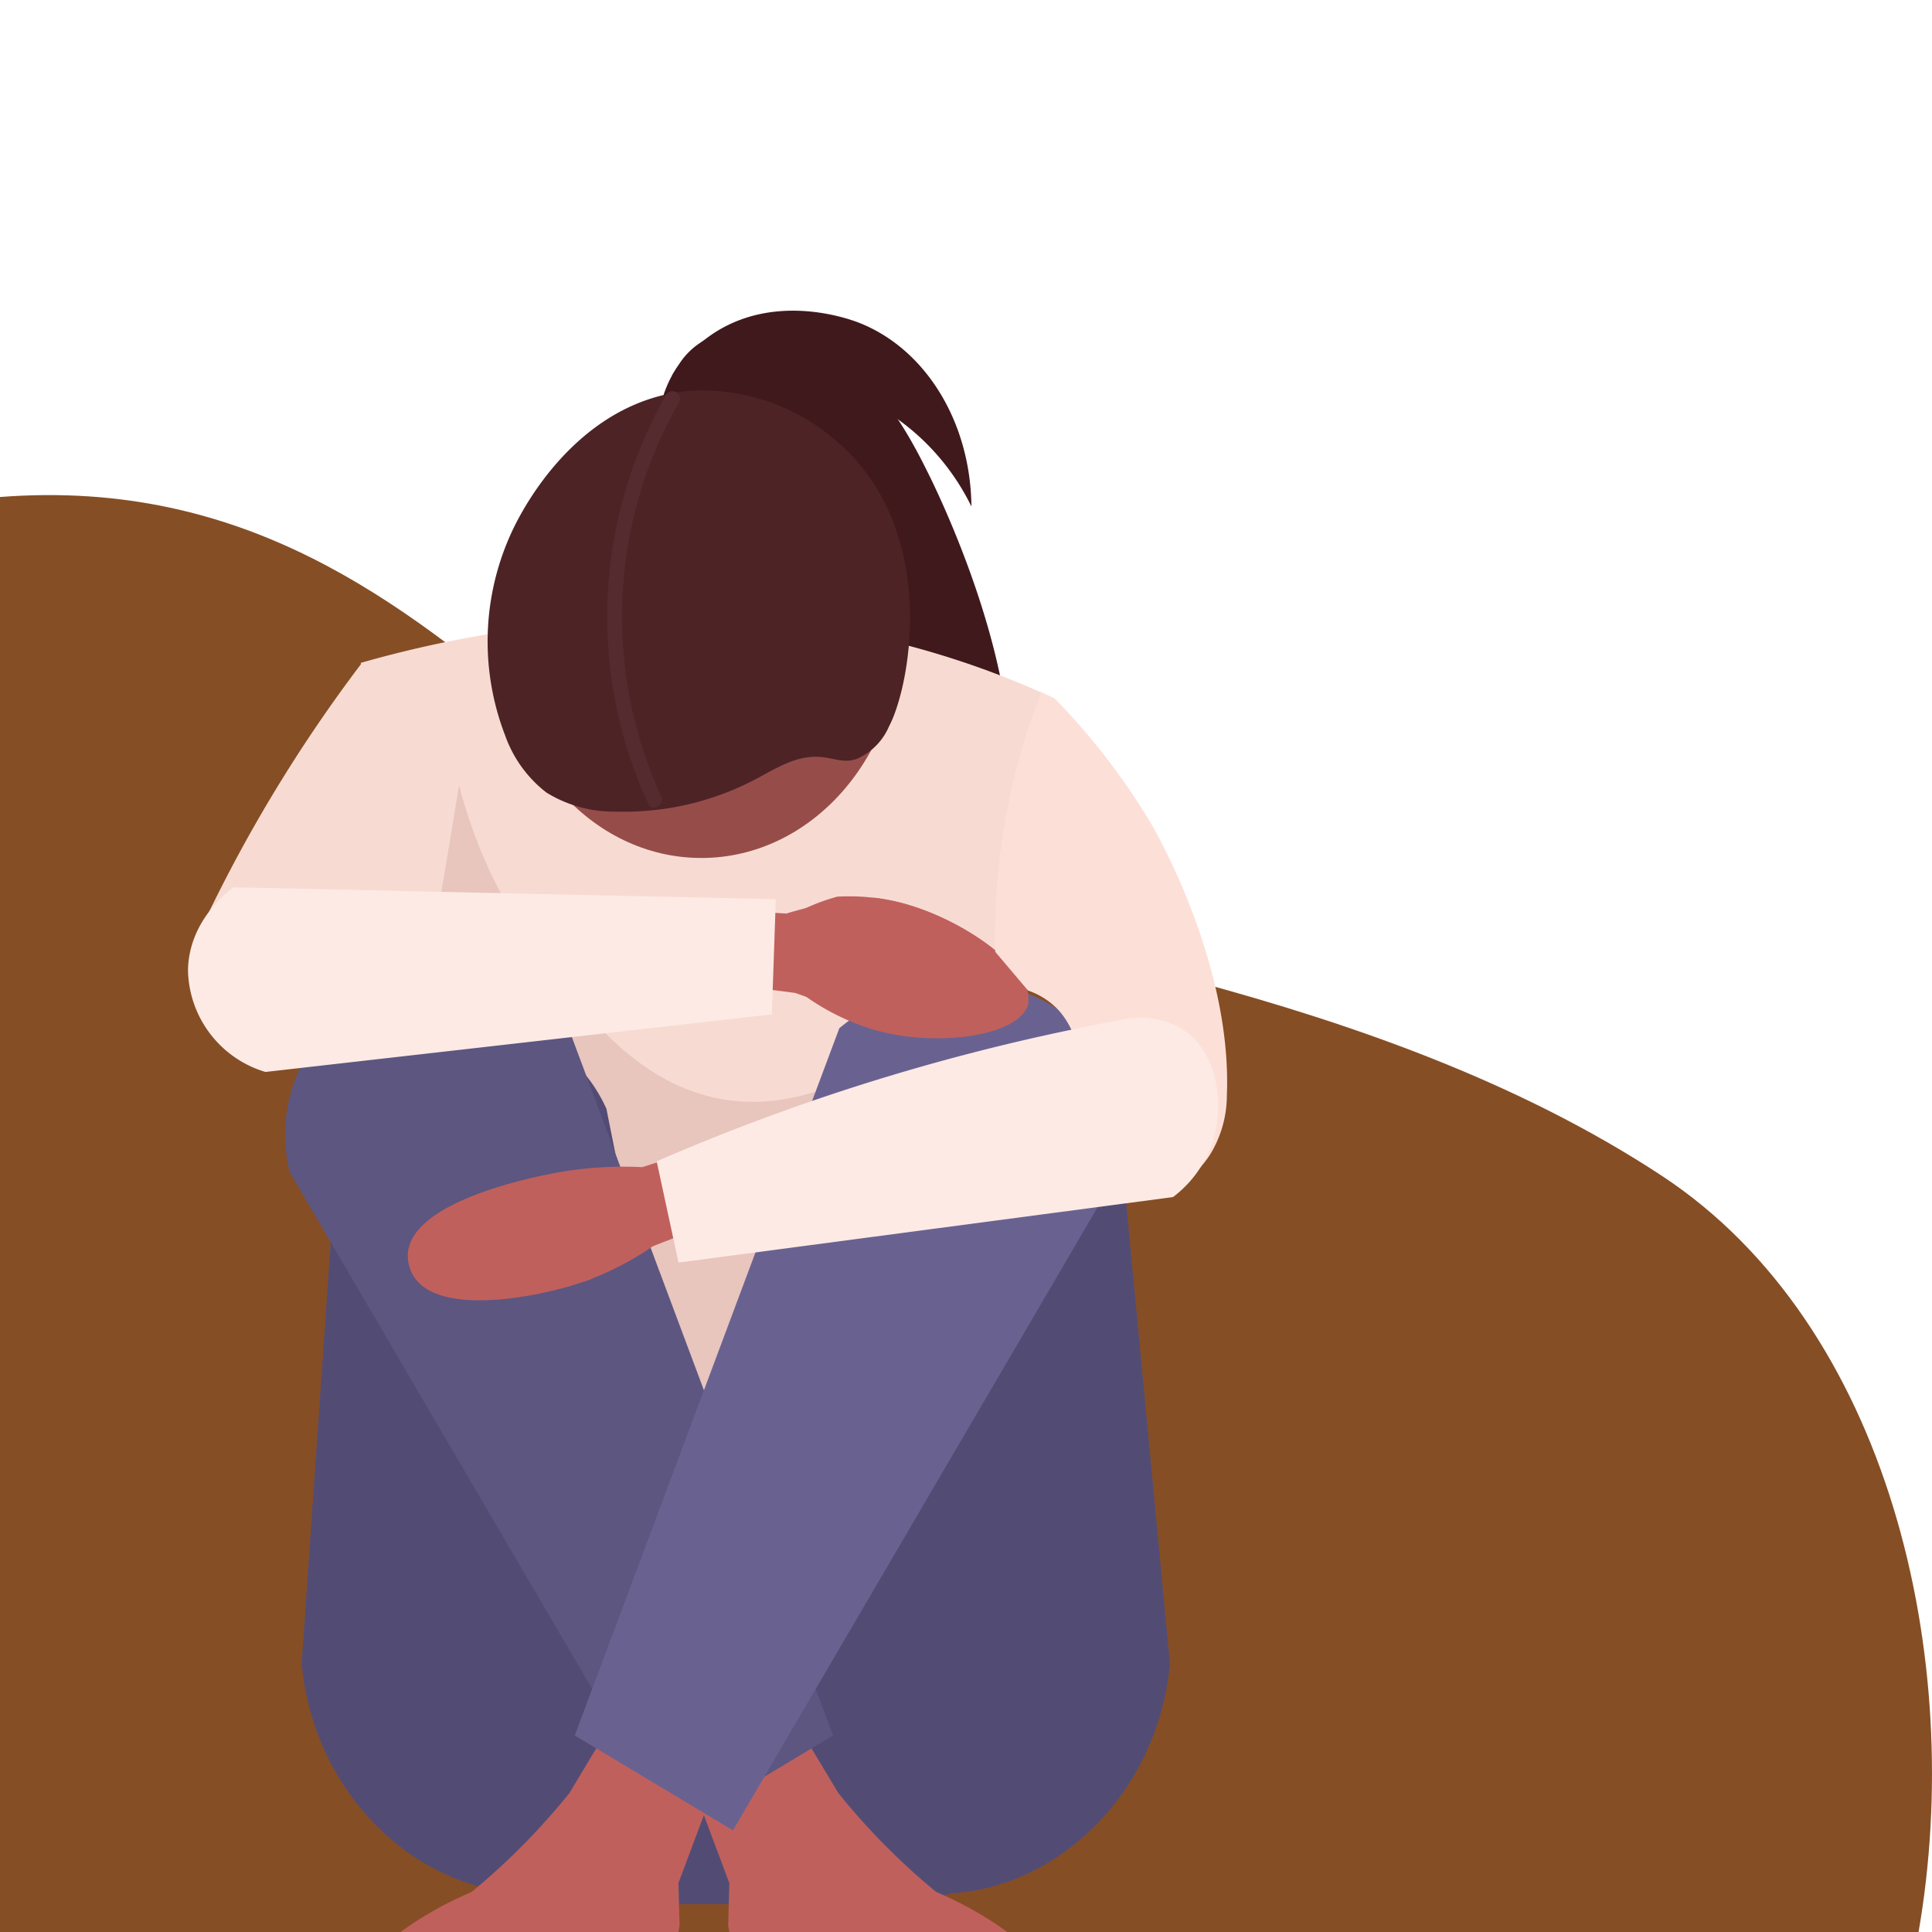 <svg xmlns="http://www.w3.org/2000/svg" width="170" height="170" viewBox="0 0 170 170">
  <defs>
    <clipPath id="clip-path">
      <rect id="Rectangle_12586" width="170" height="170" fill="#fff"/>
    </clipPath>
    <clipPath id="clip-path-2">
      <rect id="Rectangle_11959" width="91.437" height="153.273" fill="none"/>
    </clipPath>
    <clipPath id="clip-path-4">
      <rect id="Rectangle_11957" width="50.514" height="61.215" fill="none"/>
    </clipPath>
    <clipPath id="clip-mourning">
      <rect width="170" height="170"/>
    </clipPath>
  </defs>
  <g id="mourning" clip-path="url(#clip-mourning)">
    <g id="Mask_Group_18190" clip-path="url(#clip-path)">
      <path id="Path_27789" d="M27.443,9.517C86.122-19.3,102.251,25.778,127.425,33.7c18.823,5.926,52,9.629,77.182,26.192,20.065,13.2,26.766,42.533,22.6,66.544H14.566C12.915,80.071-24.48,35.017,27.443,9.517" transform="translate(-58.389 43.562)" fill="#864e25"/>
      <g id="Group_19765" transform="translate(16.542 27.338)">
        <g id="Group_19764" clip-path="url(#clip-path-2)">
          <g id="Group_19763">
            <g id="Group_19762" clip-path="url(#clip-path-2)">
              <path id="Path_28968" d="M133.21,10.588a10.19,10.19,0,0,1,1.264-2.417,6.405,6.405,0,0,1,2.28-2.134c3.765-1.908,8.514-.916,11.937,1.554s5.731,6.184,7.594,9.971c0,0,9.237,17.9,6.988,30.117a4.076,4.076,0,0,1-1.591,2.854,3.7,3.7,0,0,1-2.8.175c-5.147-1.333-8.382-3.864-11.882-4.369-5.951-.858-10.037,4.521-12.339,2.577-.991-.837-.913-2.411-.884-3.259.341-10-2.446-29.717-.571-35.069" transform="translate(-91.261 -3.468)" fill="#40191c"/>
              <path id="Path_28969" d="M17.007,99.629A130.48,130.48,0,0,0,3.7,121.27q-.608,1.248-1.18,2.49l14.594,10.426c7.195-4.522,11.065-12.607,9.829-20.444-1.415-8.97-8.868-13.487-9.941-14.113" transform="translate(-1.738 -68.591)" fill="#f7dbd2"/>
              <path id="Path_28970" d="M60.6,87.831a101.141,101.141,0,0,0-11.8,2.621l14.678,81.255,38.006.524q4.194-39.317,8.388-78.634a77.662,77.662,0,0,0-14.154-4.98c-15.493-3.805-28.439-1.858-35.123-.786" transform="translate(-33.597 -59.463)" fill="#f7dbd2"/>
              <g id="Group_19761" transform="translate(18.767 41.735)" opacity="0.12">
                <g id="Group_19760">
                  <g id="Group_19759" clip-path="url(#clip-path-4)">
                    <path id="Path_28971" d="M65.326,133.967c-.411,2.521-1.042,6.348-1.835,11.009-2.6,15.278-2.977,15.793-3.145,18.086-.68,9.249,1.718,27.753,12.843,31.454,8.359,2.78,20.169-3.286,27.653-15.2q-8.16.928-8.257.393-.14-.771,16.513-4.587c2.96-11.568,1.423-15.407-.524-16.775-4.213-2.96-10.885,5.266-20.707,3.146-6.758-1.459-11.091-6.971-14.678-11.533a43.381,43.381,0,0,1-7.863-15.989" transform="translate(-60.24 -133.967)" fill="#732326"/>
                  </g>
                </g>
              </g>
              <path id="Path_28972" d="M91.375,363.423H66.312A21.807,21.807,0,0,1,44.5,341.616V324.21h68.677v17.406a21.807,21.807,0,0,1-21.807,21.807" transform="translate(-30.64 -223.208)" fill="#524c75"/>
              <path id="Path_28973" d="M123.749,46.285c0,11.035-7.862,19.981-17.562,19.981S88.626,57.321,88.626,46.285,96.488,26.3,106.187,26.3s17.562,8.946,17.562,19.981" transform="translate(-61.016 -18.109)" fill="#964d4a"/>
              <path id="Path_28974" d="M87.209,34a22.938,22.938,0,0,0-1.049,18.81A10.99,10.99,0,0,0,89.8,57.861a11.276,11.276,0,0,0,6.155,1.677,24.762,24.762,0,0,0,12.156-2.8c1.625-.85,3.238-1.908,5.069-2.014,1.66-.1,2.522.638,3.892.192a5.461,5.461,0,0,0,2.878-2.877c1.935-3.653,4.5-17.6-4.893-25.337a18.013,18.013,0,0,0-12.582-4.194C92.89,23.289,88.047,32.423,87.209,34" transform="translate(-58.264 -15.462)" fill="#4d2326"/>
              <path id="Path_28975" d="M35.647,204.977q-1.771,25.678-3.542,51.357c1.09,11.706,10.363,20.233,20.239,20.239,7.338,0,14.314-4.695,17.962-11.891q-5.693-28.588-11.385-57.176a13.8,13.8,0,0,0-12.143-8.1c-6.729-.121-10.729,5.028-11.132,5.566" transform="translate(-22.103 -137.287)" fill="#524c75"/>
              <path id="Path_28976" d="M188.631,210.932l4.3,45.285c-1.09,11.706-10.363,20.233-20.239,20.239-7.338,0-14.315-4.695-17.962-11.891l11.384-57.176a11.509,11.509,0,0,1,22.516,3.542" transform="translate(-106.527 -137.171)" fill="#524c75"/>
              <path id="Path_28977" d="M125.07,378.716,131,390.737l2.739,7.3q-.05,1.857-.1,3.713a5.967,5.967,0,0,0,1.415,3.153c.391.483,1.411,1.628,4.472,2.607a21.406,21.406,0,0,0,8.16.913l10.552,2.7a17.824,17.824,0,0,0-3.8-9.891c-1.478-1.778-2.714-2.406-5.63-5.174a60.958,60.958,0,0,1-5.478-5.935l-7.761-12.934-10.5,1.522" transform="translate(-86.107 -259.686)" fill="#c0605c"/>
              <path id="Path_28978" d="M179.216,442.081c-7.19-3.321-14.167-3.528-15.584-.461s3.264,8.245,10.454,11.567,14.168,3.528,15.584.461-3.264-8.245-10.454-11.567" transform="translate(-112.482 -302.547)" fill="#c0605c"/>
              <path id="Path_28979" d="M75.667,255.881,61.753,264.23l-33.9-57.935a13.974,13.974,0,0,1,2.024-11.132,13.85,13.85,0,0,1,8.855-5.313c7.253-1.464,12.878,3.133,13.661,3.795l23.275,62.236" transform="translate(-18.91 -130.509)" fill="#5c5680"/>
              <path id="Path_28980" d="M93.059,378.716l-5.935,12.021-2.739,7.3q.05,1.857.1,3.713a5.967,5.967,0,0,1-1.415,3.153c-.391.483-1.411,1.628-4.472,2.607a21.406,21.406,0,0,1-8.16.913l-10.552,2.7a17.821,17.821,0,0,1,3.8-9.891c1.478-1.778,2.714-2.406,5.63-5.174a60.93,60.93,0,0,0,5.478-5.935l7.761-12.934,10.5,1.522" transform="translate(-41.23 -259.686)" fill="#c0605c"/>
              <path id="Path_28981" d="M53.563,442.081c7.19-3.321,14.167-3.528,15.584-.461s-3.264,8.245-10.454,11.567-14.167,3.528-15.584.461,3.264-8.245,10.454-11.567" transform="translate(-29.505 -302.547)" fill="#c0605c"/>
              <path id="Path_28982" d="M109.253,255.881l13.915,8.349,33.9-57.935a13.116,13.116,0,0,0-10.879-16.444c-7.253-1.464-12.878,3.133-13.661,3.795l-23.275,62.236" transform="translate(-75.217 -130.509)" fill="#696291"/>
              <path id="Path_28983" d="M123.163,58.324a37.978,37.978,0,0,1,1.586-34.672.656.656,0,0,0-1.131-.661,39.357,39.357,0,0,0-1.586,36c.353.765,1.483.1,1.132-.661" transform="translate(-81.533 -15.609)" fill="#562b30"/>
              <path id="Path_28984" d="M136.724,5.694a12.593,12.593,0,0,1,3.8-3.8c5.592-3.543,12.035-1.081,12.732-.8,5.827,2.333,9.735,8.745,9.809,16.135a20.627,20.627,0,0,0-4.325-5.9,20.275,20.275,0,0,0-2.621-2.1l-19.4-3.538" transform="translate(-94.13 0)" fill="#40191c"/>
              <path id="Path_28985" d="M187.14,174.885c-.66,2.773-7.977,3.909-13.626,2.252a20.418,20.418,0,0,1-5.909-2.884c-2.019-1.457-3.42-3.193-3.136-4.793.081-.457.446-1.738,3.046-2.982a17.882,17.882,0,0,1,2.819-1.035,18.779,18.779,0,0,1,3.327.111,17.989,17.989,0,0,1,2.141.4c4.565,1.143,9.385,4.271,10.9,6.928a2.8,2.8,0,0,1,.435,2.006" transform="translate(-113.207 -113.883)" fill="#c0605c"/>
              <path id="Path_28986" d="M79.008,171.684c-2.614,2.446-8.966,2.8-12.2,2.66-.3-.013-.622-.035-.968-.062H65.8a6.769,6.769,0,0,1-1.224-.141,25.888,25.888,0,0,1-4.665-1.084c-.314-.1-.636-.214-.96-.335-.543-.073-1.06-.143-1.546-.2a1.834,1.834,0,0,1-.238-.035c-.076,0-.154-.014-.23-.022-.541-.049-1.051-.1-1.543-.154a196.028,196.028,0,0,1-29.74,5.493c-4.844.511-8.033.7-10.861.841a9.716,9.716,0,0,1-3.682-1.746,6.833,6.833,0,0,1-2-2.308c-.081-.157-.132-.27-.2-.424a11.735,11.735,0,0,1-.906-4.4c0-.184-.005-.373.005-.557-.005-.008,0-.019,0-.032a13.774,13.774,0,0,1,.476-3.2l0-.011a2.752,2.752,0,0,1,.1-.394,8.569,8.569,0,0,1,.3-.925c.116-.2.243-.384.376-.57.016-.019.03-.038.04-.049.033-.043.06-.076.092-.116.087-.022.184-.038.292-.054.243-.038.549-.065.9-.089l0,0c.665-.043,1.524-.073,2.533-.084.435-.006.9-.011,1.392-.011.032,0,.065,0,.1,0a.124.124,0,0,1,.032,0c.235,0,.484.016.732.013.319.008.643.008.981.011.049,0,.124.005.165.011,1.1.013,2.284.038,3.544.076,5.163.143,11.529.446,17.765.768,3.806.195,7.571.416,10.988.616l.008,0a.59.59,0,0,1,.07,0c.354.022.7.046,1.049.065.038,0,.073.006.113.008a.168.168,0,0,1,.051,0c3.1.184,5.868.354,8.05.492.481-.149,1.032-.308,1.66-.462.351-.086.73-.173,1.127-.257,0,0,0,0,.006,0a33.231,33.231,0,0,1,4.025-.6c.041-.006.084-.006.124-.011.14-.011.441-.035.865-.057a18.056,18.056,0,0,1,2.141.4c4.565,1.144,9.385,4.271,10.9,6.928" transform="translate(-5.51 -112.688)" fill="#c0605c"/>
              <path id="Path_28987" d="M51.724,163.9l-.35,10.135L6.815,179.105A9.535,9.535,0,0,1,0,170.193c.043-4.424,3.622-7.057,4.019-7.339l47.7,1.049" transform="translate(0 -112.12)" fill="#fdeae4"/>
              <path id="Path_28988" d="M232.04,107.745l1.223.612a59.126,59.126,0,0,1,8.431,10.965s7.155,12.009,6.662,23.918a9.984,9.984,0,0,1-1.507,5.242,9.013,9.013,0,0,1-2.184,2.3l-9.348-9.7a7.172,7.172,0,0,0-1.747-5.33A6.637,6.637,0,0,0,230.86,134l-2.883-3.408a58.612,58.612,0,0,1,4.063-22.847" transform="translate(-156.944 -74.179)" fill="#fce0d7"/>
              <path id="Path_28989" d="M124.529,200.914l-.1.024-.013,0c-.326.069-.517.136-.724.2-.4.119-.46.088-.949.248-.048.016-.121.036-.16.05-1.06.281-2.205.594-3.417.935-4.973,1.4-11.074,3.237-17.044,5.066-3.645,1.115-7.245,2.247-10.509,3.272l-.007,0a.364.364,0,0,0-.067.019c-.34.106-.673.214-1,.317-.036.01-.069.024-.107.036a.407.407,0,0,0-.05.015c-2.962.935-5.6,1.771-7.687,2.437-.786-.042-1.753-.064-2.878-.019,0,0,0,0,0,0a33.027,33.027,0,0,0-4.05.4c-.042,0-.082.016-.124.021-1.154.192-13.055,2.261-13.563,7.094a3.416,3.416,0,0,0,.476,2.071c2.107,3.454,10.177,1.969,13.85.879.286-.085.6-.185.926-.3l.011,0h0a6.743,6.743,0,0,0,1.175-.44,26.226,26.226,0,0,0,5.112-2.747c.508-.2.993-.395,1.451-.565.083-.028.142-.057.222-.092s.146-.051.219-.079c.511-.178.994-.354,1.46-.524a195.873,195.873,0,0,0,30.181-1.907c4.822-.682,7.962-1.274,10.74-1.827a9.692,9.692,0,0,0,3.145-2.589,6.836,6.836,0,0,0,1.378-2.724c.04-.172.062-.295.088-.461a11.721,11.721,0,0,0-.192-4.491c-.042-.18-.087-.363-.141-.54a6.52,6.52,0,0,0-3.393-3.557,7.251,7.251,0,0,0-4.254-.224" transform="translate(-42.722 -138.171)" fill="#c0605c"/>
              <path id="Path_28990" d="M132.377,212.361l1.922,8.912,43.511-5.766a10.025,10.025,0,0,0,3.582-5.155c.863-3.082.4-7.705-2.883-9.7a7.474,7.474,0,0,0-5.417-.7,187.957,187.957,0,0,0-26.211,6.815c-5.2,1.762-10.039,3.655-14.5,5.592" transform="translate(-91.137 -137.513)" fill="#fdeae4"/>
            </g>
          </g>
        </g>
      </g>
    </g>
  </g>
</svg>
